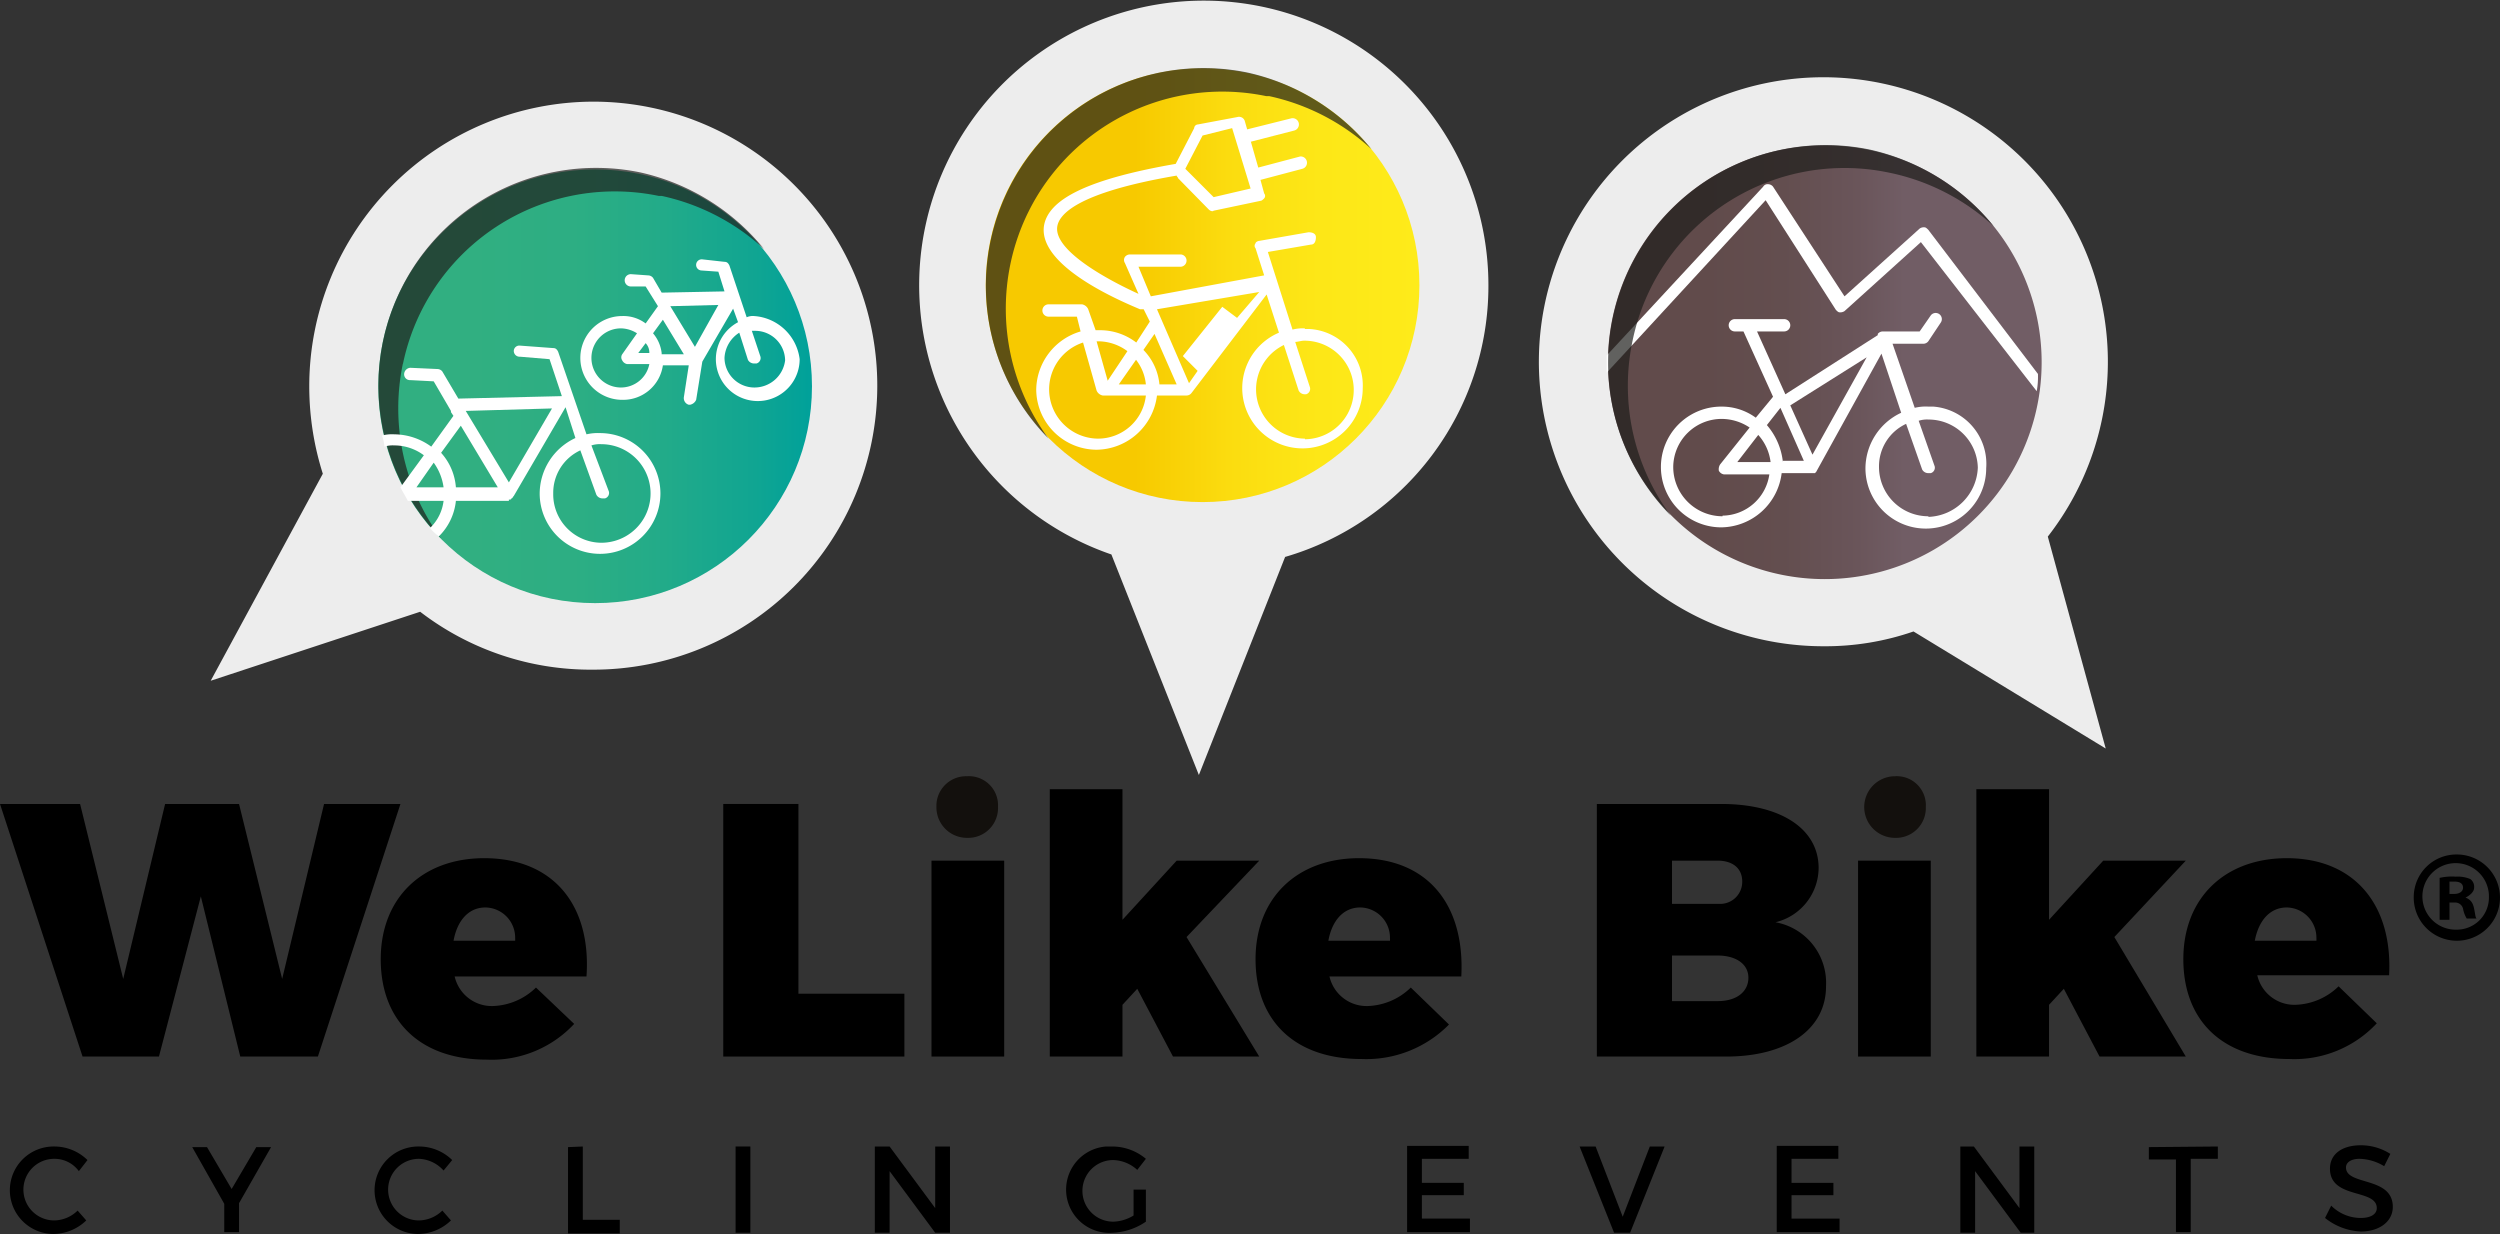 <svg xmlns="http://www.w3.org/2000/svg" xmlns:xlink="http://www.w3.org/1999/xlink" viewBox="0 0 202.9 100.15"><rect x="0" y="0" width="202.9" height="100.15" fill="#333333" stroke="none"/><defs><style>.cls-1{fill:#13100d;}.cls-2{fill:#ededed;}.cls-3{fill:url(#Sfumatura_senza_nome);}.cls-4{fill:none;}.cls-5{fill:url(#Sfumatura_senza_nome_2);}.cls-6{fill:url(#Sfumatura_senza_nome_3);}.cls-7{fill:#fff;}.cls-8{fill:#1e1e1c;opacity:0.7;isolation:isolate;}</style><linearGradient id="Sfumatura_senza_nome" x1="138.27" y1="719.35" x2="163.33" y2="719.35" gradientTransform="translate(0 -690)" gradientUnits="userSpaceOnUse"><stop offset="0" stop-color="#614b4b"/><stop offset="0.26" stop-color="#634e4f"/><stop offset="0.5" stop-color="#6a555a"/><stop offset="0.65" stop-color="#715d65"/><stop offset="1" stop-color="#715d65"/></linearGradient><linearGradient id="Sfumatura_senza_nome_2" x1="80" y1="713.15" x2="115.16" y2="713.15" gradientTransform="translate(0 -690)" gradientUnits="userSpaceOnUse"><stop offset="0" stop-color="#f7c900"/><stop offset="0.35" stop-color="#f7c900"/><stop offset="0.35" stop-color="#f7ca00"/><stop offset="0.56" stop-color="#fbdc0f"/><stop offset="0.77" stop-color="#fde717"/><stop offset="1" stop-color="#feeb1a"/></linearGradient><linearGradient id="Sfumatura_senza_nome_3" x1="30.62" y1="721.35" x2="65.88" y2="721.35" gradientTransform="translate(0 -690)" gradientUnits="userSpaceOnUse"><stop offset="0" stop-color="#31af81"/><stop offset="0.21" stop-color="#31af81"/><stop offset="0.45" stop-color="#2dae83"/><stop offset="0.66" stop-color="#22ab89"/><stop offset="0.87" stop-color="#10a592"/><stop offset="1" stop-color="#00a19a"/></linearGradient></defs><g id="Livello_2" data-name="Livello 2"><g id="logoneroeng"><g id="Livello_2-2" data-name="Livello 2"><g id="Livello_1-2" data-name="Livello 1-2"><g id="Logo_fumetti" data-name="Logo fumetti"><polygon points="32.5 65.25 26.3 65.25 22.9 79.45 19.4 65.25 13.4 65.25 10 79.45 6.5 65.25 0 65.25 6.7 85.75 12.9 85.75 16.3 72.75 19.5 85.75 25.8 85.75 32.5 65.25"/><path d="M43.5,80.15a5.24,5.24,0,0,1-3.5,1.5,3.09,3.09,0,0,1-3.1-2.4H47.6c.4-5.8-2.7-9.6-8.3-9.6-5,0-8.4,3.2-8.4,8.2S34.1,86,39.5,86a9.15,9.15,0,0,0,7.1-2.9Zm-4.1-6.5a2.45,2.45,0,0,1,2.41,2.49,1.48,1.48,0,0,1,0,.21h-5C37.1,74.75,38,73.65,39.4,73.65Z"/><polygon points="73.4 80.65 64.8 80.65 64.8 65.25 58.7 65.25 58.7 85.75 73.4 85.75 73.4 80.65"/><path class="cls-1" d="M78.5,68A2.42,2.42,0,0,0,81,65.61v-.16A2.36,2.36,0,0,0,78.79,63a1.41,1.41,0,0,0-.29,0A2.41,2.41,0,0,0,76,65.29v.16A2.48,2.48,0,0,0,78.46,68Z"/><rect x="75.6" y="69.85" width="5.9" height="15.9"/><polygon points="102.2 69.85 95.5 69.85 91.1 74.65 91.1 64.05 85.2 64.05 85.2 85.75 91.1 85.75 91.1 81.55 92.3 80.25 95.2 85.75 102.2 85.75 96.3 76.05 102.2 69.85"/><path d="M117.6,83.15l-3.1-3a5.24,5.24,0,0,1-3.5,1.5,3.09,3.09,0,0,1-3.1-2.4h10.7c.3-5.8-2.7-9.6-8.3-9.6-5,0-8.4,3.2-8.4,8.2s3.2,8.1,8.6,8.1A9.42,9.42,0,0,0,117.6,83.15Zm-7.2-9.5a2.45,2.45,0,0,1,2.41,2.49,1.48,1.48,0,0,1,0,.21h-5C108.1,74.75,109,73.65,110.4,73.65Z"/><path d="M144.1,74.85a4.57,4.57,0,0,0,3.5-4.4c0-3.2-3.1-5.2-7.9-5.2H129.6v20.5h10.5c4.9,0,8.1-2.2,8.1-5.7A5,5,0,0,0,144.1,74.85Zm-8.4-5h3.7c1.2,0,2,.6,2,1.7a1.79,1.79,0,0,1-1.77,1.81H135.7Zm3.7,11.4h-3.7v-3.7h3.7c1.5,0,2.5.7,2.5,1.8s-.9,1.9-2.5,1.9Z"/><rect x="150.8" y="69.85" width="5.9" height="15.9"/><path class="cls-1" d="M153.8,68a2.42,2.42,0,0,0,2.5-2.34v-.16a2.36,2.36,0,0,0-2.21-2.5,1.41,1.41,0,0,0-.29,0,2.5,2.5,0,0,0,0,5Z"/><polygon points="177.4 69.85 170.7 69.85 166.3 74.65 166.3 64.05 160.4 64.05 160.4 85.75 166.3 85.75 166.3 81.55 167.5 80.25 170.4 85.75 177.4 85.75 171.6 76.05 177.4 69.85"/><path d="M185.6,69.65c-5,0-8.4,3.2-8.4,8.2s3.2,8.1,8.6,8.1a9.15,9.15,0,0,0,7.1-2.9l-3.1-3a5.24,5.24,0,0,1-3.5,1.5,3.09,3.09,0,0,1-3.1-2.4h10.7C194.2,73.45,191.1,69.65,185.6,69.65Zm-2.6,6.7c.3-1.6,1.2-2.7,2.6-2.7A2.45,2.45,0,0,1,188,76.14a1.48,1.48,0,0,1,0,.21Z"/><path d="M200.1,72.85h0c.4-.2.7-.5.7-.8a.78.78,0,0,0-.3-.7,2.6,2.6,0,0,0-1.2-.2,4.37,4.37,0,0,0-1.3.1v3.4h.8v-1.4h.4a.66.66,0,0,1,.7.5,2.36,2.36,0,0,0,.3.8h.8c-.1-.1-.1-.3-.2-.8S200.5,73,200.1,72.85Zm-.9-.3h-.4v-1h.4c.5,0,.7.2.7.5s-.3.5-.7.5Z"/><path d="M199.4,69.35a3.46,3.46,0,0,0-3.5,3.4,3.5,3.5,0,1,0,3.5-3.4Zm0,6.1a2.7,2.7,0,1,1,2.6-2.8v.1a2.61,2.61,0,0,1-2.52,2.7Z"/><path class="cls-2" d="M48.2,8.25a23.1,23.1,0,0,0-23.1,23.1,23.45,23.45,0,0,0,1.1,7.1l-9.1,16.8,17-5.6a22.7,22.7,0,0,0,14,4.7,23.05,23.05,0,1,0,.1-46.1"/><path class="cls-2" d="M120.8,23.15A23.1,23.1,0,1,0,90.2,45l7.1,17.9,7-17.7a22.9,22.9,0,0,0,16.5-22"/><path class="cls-2" d="M166.2,43.55a23.09,23.09,0,1,0-18.2,8.9,21.87,21.87,0,0,0,7.3-1.2l15.6,9.5Z"/><path class="cls-3" d="M165.7,29.35A17.6,17.6,0,1,0,148.1,47,17.6,17.6,0,0,0,165.7,29.35Z"/><path class="cls-4" d="M79.9,23.15A17.6,17.6,0,1,0,97.5,5.55h0a17.64,17.64,0,0,0-17.6,17.6"/><circle class="cls-5" cx="97.6" cy="23.15" r="17.6"/><circle class="cls-6" cx="48.3" cy="31.35" r="17.6"/><path d="M4.4,94.05a2.5,2.5,0,0,0,0,5,2.76,2.76,0,0,0,1.9-.8l.7.8a3.88,3.88,0,0,1-2.7,1.1,3.55,3.55,0,0,1,.1-7.1,3.84,3.84,0,0,1,2.7,1.1l-.7.9A2.44,2.44,0,0,0,4.4,94.05Z"/><path d="M19.4,97.65V100H18.2v-2.3l-2.6-4.6h1.2l2,3.4,2-3.4H22Z"/><path d="M34,94.05a2.5,2.5,0,0,0,0,5,2.76,2.76,0,0,0,1.9-.8l.7.8a3.88,3.88,0,0,1-2.7,1.1,3.55,3.55,0,1,1,.1-7.1,3.84,3.84,0,0,1,2.7,1.1L36,95A2.82,2.82,0,0,0,34,94.05Z"/><path d="M47.3,93.05V99h3v1.1H46.1v-7Z"/><path d="M60.9,93.05v7H59.7v-7Z"/><path d="M72.2,93.05l3.7,5v-5h1.2v7H75.9l-3.7-5v5H71v-7Z"/><path d="M92,96.55h1v2.6a5.12,5.12,0,0,1-2.7.9,3.51,3.51,0,0,1-.53-7h.53a4.25,4.25,0,0,1,2.7,1l-.7.9a3,3,0,0,0-2-.8,2.5,2.5,0,0,0,.1,5,3.35,3.35,0,0,0,1.6-.5Z"/><path d="M119.2,93.05v1h-3.8V96h3.4v1h-3.4v1.9h3.9V100h-5.1V93h5Z"/><path d="M129.5,93.05l2.2,5.7,2.2-5.7h1.2l-2.8,7H131l-2.8-7Z"/><path d="M149.2,93.05v1h-3.8V96h3.4v1h-3.4v1.9h3.9V100h-5.1V93h5Z"/><path d="M160.2,93.05l3.7,5v-5h1.2v7H164l-3.7-5v5h-1.2v-7Z"/><path d="M180,93.05v1h-2.2V100h-1.2v-5.9h-2.2v-1Z"/><path d="M191.5,94.05c-.7,0-1.1.3-1.1.7,0,1.5,3.8.7,3.8,3.2,0,1.2-1.1,2-2.6,2a5,5,0,0,1-2.9-1.1l.5-1a3.39,3.39,0,0,0,2.4,1c.8,0,1.3-.3,1.3-.8,0-1.6-3.8-.7-3.8-3.2,0-1.2,1-1.9,2.5-1.9a4.45,4.45,0,0,1,2.4.7l-.5,1A4,4,0,0,0,191.5,94.05Z"/></g><g id="Bici_marrone_ombra" data-name="Bici marrone ombra"><path class="cls-7" d="M156.5,33a3.7,3.7,0,0,0-1.1.1l-1.8-5.2h2.5a.52.52,0,0,0,.4-.2l1-1.5a.5.5,0,1,0-.8-.6h0l-.9,1.3h-3a.52.52,0,0,0-.4.2v.1L144.9,32l-2.3-5.1h2.2a.5.5,0,0,0,.5-.5.5.5,0,0,0-.5-.5h-4a.5.5,0,0,0-.5.5.5.5,0,0,0,.5.5h.7l2.4,5.3-1.4,1.7a4.68,4.68,0,0,0-2.8-.9,4.9,4.9,0,1,0,0,9.8h0a5,5,0,0,0,4.9-4.4h2.7l.1-.1h0l5.3-9.6,1.6,4.8a5,5,0,0,0-2.9,4.5,4.9,4.9,0,1,0,9.8,0,4.66,4.66,0,0,0-4.29-5Zm-16.7,8.9a4,4,0,0,1-4-4,3.93,3.93,0,0,1,4-3.9h0a4.1,4.1,0,0,1,2.2.7l-2.4,3a.74.74,0,0,0-.1.5.56.56,0,0,0,.4.3h3.7A3.89,3.89,0,0,1,139.8,41.85Zm1.2-4.4,1.7-2.2a4,4,0,0,1,1,2.2Zm3.7,0a5.47,5.47,0,0,0-1.3-3l1.1-1.4,1.9,4.3h-1.7Zm2.4-.6-1.8-4,6.2-3.9Zm9.4,5a4,4,0,0,1-4-4,3.8,3.8,0,0,1,2.2-3.5l1.3,3.7a.56.56,0,0,0,.5.3h.2a.46.46,0,0,0,.32-.55s0,0,0,0l-1.3-3.7a2.18,2.18,0,0,1,.8-.1,4,4,0,0,1,4,3.9,4.16,4.16,0,0,1-4,4Z"/><path class="cls-7" d="M156.5,18.65c-.1-.1-.2-.2-.3-.2a.58.58,0,0,0-.4.1l-6.1,5.5-5.8-8.9a.52.52,0,0,0-.4-.2.41.41,0,0,0-.4.2l-12.7,13.7v1.4l12.9-14,5.7,8.9c.1.1.2.2.3.2a.63.63,0,0,0,.4-.1l6.2-5.6,9.4,12.1a6.56,6.56,0,0,0,.1-1.4Z"/><path class="cls-8" d="M132.5,27.65A17.56,17.56,0,0,1,153.26,14l.24.05a17.82,17.82,0,0,1,8.3,4.3,18,18,0,0,0-10-6.2,17.67,17.67,0,0,0-16.2,29.7,17.68,17.68,0,0,1-3.1-14.2"/></g><g id="Bici_gialla_ombra" data-name="Bici gialla ombra"><path class="cls-7" d="M105.9,26.65a3.37,3.37,0,0,0-1,.1l-2-6.3,3.5-.6c.3,0,.4-.3.4-.6s-.3-.4-.6-.4l-4,.7c-.1,0-.3.1-.3.2a.3.3,0,0,0,0,.4l.7,2.2-9.2,1.7-1-2.4h3.4a.5.5,0,0,0,.5-.5.5.5,0,0,0-.5-.5H91.7a.52.52,0,0,0-.4.2.45.45,0,0,0,0,.5l1.1,2.5c-2.2-1-6.8-3.4-6.6-5.4.1-1,1.5-2.8,9.7-4.2,0,.1.1.1.1.2L98.1,17c.1.1.3.2.4.1l3.8-.8c.1,0,.2-.1.3-.2a.3.3,0,0,0,0-.4l-.3-1.1,3.4-.9a.51.51,0,0,0-.18-1h0l-3.4.9-.6-2.1,3.5-.9a.51.51,0,0,0-.2-1l-3.6.9-.2-.7a.49.49,0,0,0-.6-.3l-3.2.6a.32.32,0,0,0-.3.3l-1.5,2.9c-6.9,1.2-10.4,2.8-10.7,5.1-.4,3.4,6.9,6.3,7.8,6.7h.3l.5,1-1.1,1.7a4.83,4.83,0,0,0-2.9-1h-.4l-.6-1.7a.68.68,0,0,0-.5-.4H85.1a.5.5,0,0,0-.5.5.5.5,0,0,0,.5.5h2.3l.3,1.2a5,5,0,0,0-3.6,4.7,4.92,4.92,0,0,0,4.9,4.9,5,5,0,0,0,4.9-4.4h2.4a.52.52,0,0,0,.4-.2l6.1-8,1,3.1a4.89,4.89,0,1,0,6.8,4.5,4.59,4.59,0,0,0-4.37-4.8h-.33M97.6,11l2.4-.6,1.5,4.9-3,.7-2.3-2.3Zm-8.5,16.7a4,4,0,0,1,2.4.8l-1.6,2.4-.9-3.2h.1m0,7.9a4,4,0,0,1-1.2-7.8l1.1,3.9a.68.68,0,0,0,.5.4H93a3.91,3.91,0,0,1-3.9,3.5m1.7-4.4,1.4-2a3.86,3.86,0,0,1,.8,2Zm3.3,0a4.6,4.6,0,0,0-1.3-2.8l.9-1.3,1.8,4.1Zm6.3-5.4-1.2-.9-3.2,4,1.2,1.2-.7,1-2.6-6,8.3-1.4Zm5.5,9.8a4,4,0,0,1-1.7-7.6l1.2,3.7a.56.56,0,0,0,.5.3h.1a.46.46,0,0,0,.32-.55s0,0,0,0l-1.2-3.7c.2,0,.5-.1.7-.1a4,4,0,0,1,.1,8h0"/><path class="cls-8" d="M82,21.45A17.56,17.56,0,0,1,102.76,7.8l.24,0a17.82,17.82,0,0,1,8.3,4.3,18,18,0,0,0-10-6.2,17.67,17.67,0,0,0-16.2,29.7A17.77,17.77,0,0,1,82,21.45"/><path class="cls-8" d="M32.7,29.55A17.56,17.56,0,0,1,53.46,15.9l.24,0a17.82,17.82,0,0,1,8.3,4.3,18,18,0,0,0-10-6.2,17.67,17.67,0,0,0-16.2,29.7,17.77,17.77,0,0,1-3.1-14.2"/></g><g id="Bici_verde_ombra" data-name="Bici verde ombra"><path class="cls-7" d="M41.3,40.55c.1,0,.2,0,.2-.1h0c.1,0,.1-.1.2-.2h0l4.2-7.2h0l.8,2.5a5,5,0,0,0-2.9,4.5,4.9,4.9,0,1,0,4.9-4.9,4.07,4.07,0,0,0-1.1.1l-2.3-6.7c-.1-.2-.2-.3-.4-.3l-2.7-.2a.45.45,0,0,0-.5.4.47.47,0,0,0,.44.5h.06l2.4.2,1,3-8.4.2-1.3-2.2a.52.52,0,0,0-.4-.2l-2.2-.1a.54.54,0,0,0-.5.5.47.47,0,0,0,.44.5h.06l1.9.1,1.4,2.4v.1h0l.2.3L35,36.25a5.14,5.14,0,0,0-3-1,3.07,3.07,0,0,0-1,.1,3.09,3.09,0,0,1,.2.9,2.18,2.18,0,0,1,.8-.1,4,4,0,0,1,2.4.8l-1.9,2.6c.2.4.4.7.6,1.1H36a3.63,3.63,0,0,1-1.1,2.2,4.63,4.63,0,0,0,.7.7,4.71,4.71,0,0,0,1.4-2.9h4.3Zm7.1-.4a.56.56,0,0,0,.5.3h.2a.46.46,0,0,0,.32-.55s0,0,0,0L48,36.15a2.18,2.18,0,0,1,.8-.1,4,4,0,0,1,0,8,3.93,3.93,0,0,1-3.9-4v0a3.8,3.8,0,0,1,2.2-3.5Zm-3.6-7-3.5,6-3.5-5.8Zm-7.4,1.4,3,5H37a4.7,4.7,0,0,0-1.2-2.8Zm-3.6,5,1.4-2a4.43,4.43,0,0,1,.8,2Z"/><path class="cls-7" d="M61.2,25.65a1.23,1.23,0,0,0-.6.1l-1.4-4.2c-.1-.2-.2-.3-.4-.3l-1.8-.2a.45.45,0,1,0-.1.9l1.4.1.5,1.6-5.1.1-.7-1.2a.52.52,0,0,0-.4-.2l-1.4-.1a.5.5,0,0,0-.5.5.5.5,0,0,0,.5.5h1.2l1,1.6-1,1.4a3,3,0,0,0-1.9-.6,3.4,3.4,0,1,0,0,6.8,3.26,3.26,0,0,0,3.3-2.8h2.1l-.4,2.6a.56.56,0,0,0,.4.6H56a.68.68,0,0,0,.5-.4l.5-3.1,2.5-4.3.4,1.1a3.4,3.4,0,1,0,5,3A4,4,0,0,0,61.2,25.65Zm-10.8,5.8a2.4,2.4,0,1,1,0-4.8,2.51,2.51,0,0,1,1.3.4l-1.2,1.7a.45.45,0,0,0,0,.5.56.56,0,0,0,.4.3h1.8A2.35,2.35,0,0,1,50.4,31.45Zm1.4-2.8.6-.8a1.12,1.12,0,0,1,.3.8Zm1.9,0a3,3,0,0,0-.7-1.6l.8-1.1,1.7,2.8H53.7Zm2.7-.5-2-3.3,3.9-.1Zm4.8,3.3a2.43,2.43,0,0,1-2.4-2.4A2.58,2.58,0,0,1,60,27l.7,2.2a.56.56,0,0,0,.5.3h.2a.46.46,0,0,0,.32-.55s0,0,0,0l-.7-2.1h.3a2.43,2.43,0,0,1,2.4,2.4A2.51,2.51,0,0,1,61.2,31.45Z"/></g></g></g></g></g></svg>